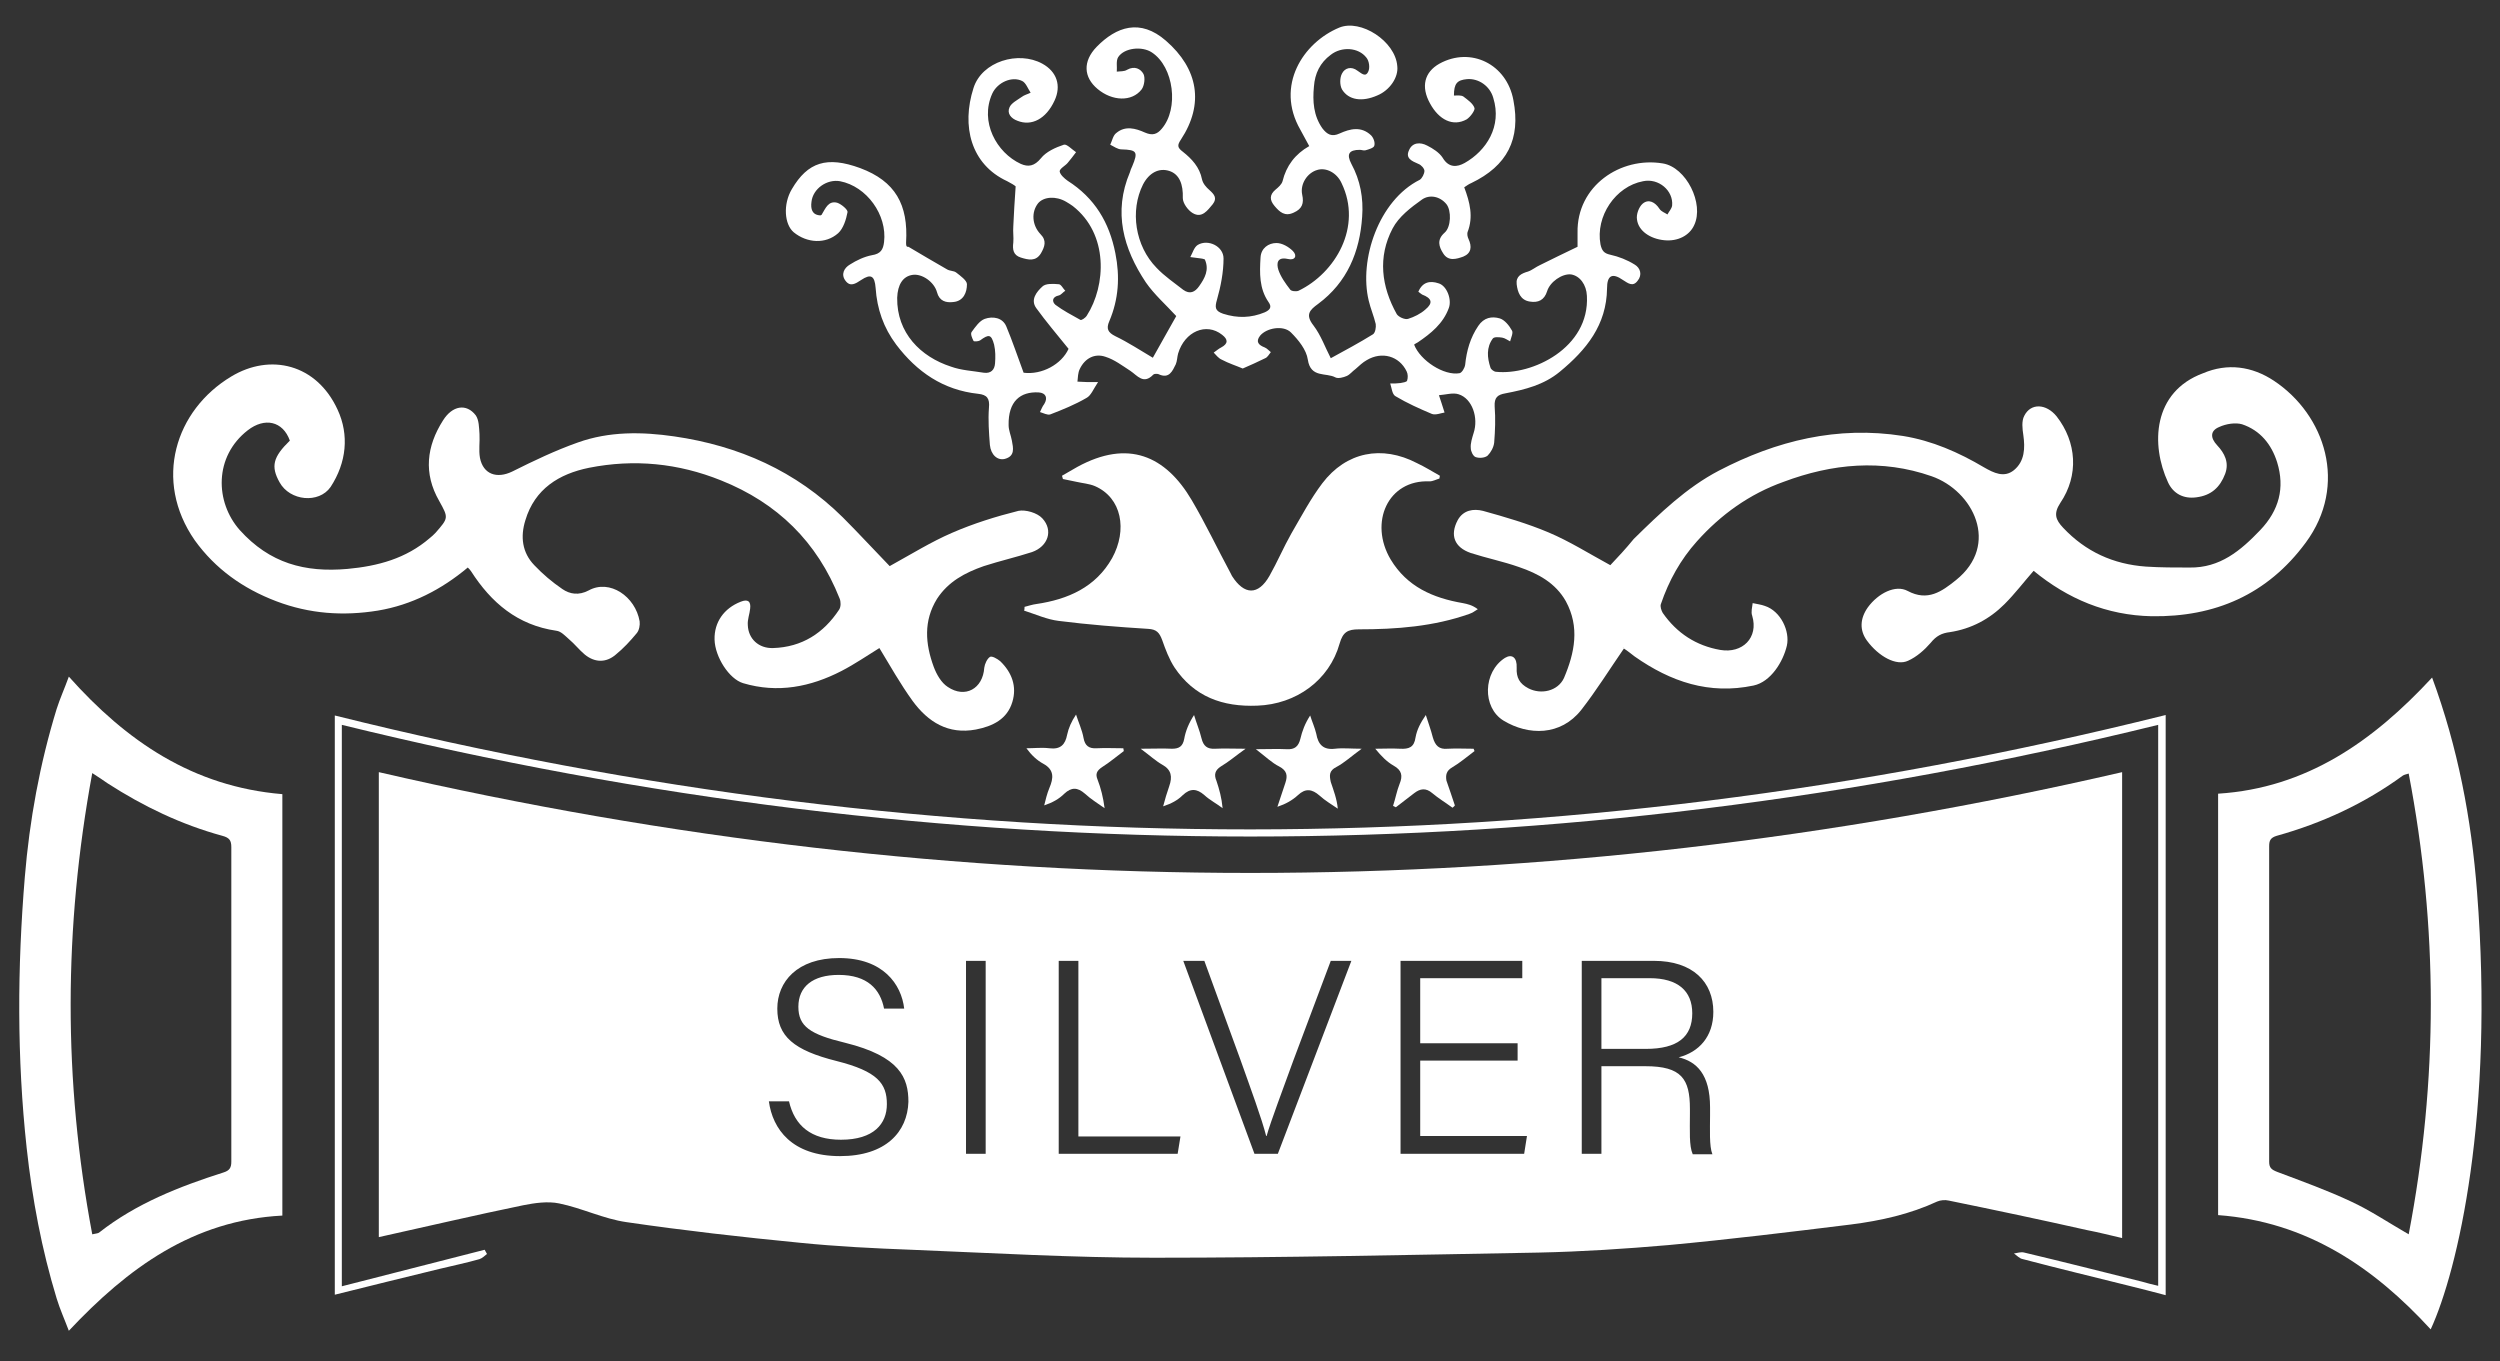 <svg xmlns="http://www.w3.org/2000/svg" xmlns:xlink="http://www.w3.org/1999/xlink" id="Livello_1" x="0px" y="0px" viewBox="0 0 533.9 290.7" style="enable-background:new 0 0 533.9 290.7;" xml:space="preserve"><rect x="0" y="0" width="533.9" height="290.7" fill="#333333" stroke="none"/><style type="text/css">	.st0{fill:#FFFFFF;}</style><g>	<path class="st0" d="M169.5,49.6c2.8,2.3,6.8,2.6,9.5,0.2c1.1-1,1.7-2.9,2-4.5c0.1-0.5-1.3-1.7-2.2-2c-1.9-0.5-2.5,1.2-3.3,2.5  c0,0.1-0.1,0.1-0.3,0.2c-1.8-0.1-2.1-1.4-1.9-2.9c0.3-2.8,3.3-4.9,6.1-4.4c5.7,1.1,10.1,7.2,9.4,13c-0.2,1.6-0.7,2.5-2.6,2.8  c-1.6,0.3-3.3,1.1-4.7,2c-1.2,0.7-2,2.1-0.9,3.5c1,1.3,2.1,0.6,3.3-0.2c2.1-1.4,2.9-0.9,3.1,1.7c0.3,4.5,1.7,8.5,4.4,12.1  c4.4,5.8,10,9.7,17.5,10.5c1.9,0.2,2.5,1,2.3,3c-0.2,2.6,0,5.3,0.2,7.9c0.2,2.1,1.6,3.4,3.2,3c2.2-0.6,1.8-2.3,1.5-3.9  c-0.2-1.1-0.7-2.2-0.7-3.3c-0.1-5.1,2.5-7.2,6.4-7c1.6,0.1,2,1.2,1.2,2.5c-0.4,0.5-0.6,1.1-0.9,1.7c0.7,0.2,1.6,0.7,2.2,0.5  c2.6-1,5.3-2.1,7.7-3.5c1-0.5,1.5-1.9,2.5-3.4c-1.3,0-1.7,0-2.2,0c-0.7,0-1.5-0.1-2.2-0.1c0.1-0.9,0.1-1.9,0.5-2.7  c1.1-2.3,3.2-3.4,5.5-2.6c1.9,0.6,3.6,1.9,5.3,3c1.5,1,2.8,3,4.9,0.8c0.2-0.2,0.8-0.2,1.1-0.1c2.3,1.1,3-0.7,3.7-2.1  c0.3-0.7,0.3-1.6,0.5-2.3c1.4-4.7,6-6.7,9.4-4c1.3,1,1.3,1.9-0.2,2.7c-0.6,0.3-1,0.7-1.6,1.1c0.5,0.5,1,1.2,1.7,1.5  c1.5,0.8,3.1,1.3,4.5,1.9c1.6-0.7,3.2-1.4,4.8-2.2c0.5-0.2,0.8-0.8,1.2-1.3c-0.4-0.3-0.8-0.8-1.3-1c-1.3-0.5-2-1.2-1-2.5  c1.4-1.7,5-2.3,6.6-0.7c1.6,1.6,3.3,3.7,3.6,5.8c0.6,4,3.9,2.7,5.9,3.8c0.6,0.3,1.7,0,2.4-0.3s1.2-1,1.9-1.5  c0.8-0.7,1.5-1.4,2.4-1.9c3.2-1.9,6.9-0.9,8.5,2.4c0.3,0.6,0.3,1.4,0.1,2c-0.1,0.3-0.9,0.4-1.4,0.5c-0.7,0.1-1.4,0.1-2.2,0.1  c0.3,0.9,0.4,2.3,1.1,2.7c2.5,1.5,5.2,2.7,7.8,3.8c0.8,0.3,2-0.2,2.7-0.3c-0.5-1.5-0.8-2.6-1.2-3.7c1.4-0.1,3-0.6,4.2-0.2  c2.9,0.9,4.3,5,3.2,8.3c-0.3,1-0.7,2.2-0.6,3.2c0,0.7,0.5,1.7,1,1.9c0.8,0.3,2,0.2,2.6-0.3c0.7-0.7,1.3-1.8,1.4-2.8  c0.2-2.5,0.3-5.1,0.1-7.7c-0.1-1.9,0.6-2.5,2.3-2.8c4.2-0.8,8.2-1.8,11.6-4.6c5.7-4.7,10-10,10.1-17.8c0-2.8,1.1-3.4,3.4-1.8  c1.1,0.7,2.1,1.5,3.1,0.2c1.1-1.3,0.6-2.8-0.6-3.5c-1.6-1-3.4-1.7-5.2-2.1c-1.4-0.3-1.8-0.9-2.1-2.2c-1.1-6,3.2-12.4,9.1-13.5  c3.3-0.7,6.5,2,6.2,5.2c-0.1,0.7-0.7,1.3-1,1.9c-0.6-0.4-1.3-0.6-1.7-1.2c-0.9-1.4-2.3-2.2-3.6-1.1c-0.8,0.7-1.4,2.3-1.2,3.4  c0.3,2.4,2.8,4.1,5.8,4.4c2.9,0.3,5.4-1,6.4-3.2c2.2-4.6-1.7-12.4-6.7-13.2c-9-1.5-18.4,4.8-18.2,14.8c0,1.2,0,2.4,0,3  c-2.9,1.4-5.4,2.6-8,3.9c-0.9,0.4-1.7,1.1-2.6,1.4c-1.4,0.4-2.6,1-2.4,2.7s0.8,3.4,2.8,3.7c1.8,0.3,3.1-0.3,3.7-2.2  c0.6-2,3.2-3.8,5.1-3.6c1.9,0.3,3.3,2.2,3.4,4.6c0.6,11.1-11.7,17-19.4,16.2c-0.4,0-1.1-0.5-1.2-0.9c-0.7-2.1-0.9-4.3,0.5-6.2  c0.3-0.4,1.3-0.3,2-0.2c0.6,0.1,1.1,0.5,1.7,0.8c0.2-0.8,0.7-1.8,0.4-2.3c-0.6-1.1-1.6-2.3-2.6-2.6c-1.7-0.5-3.4-0.2-4.6,1.6  c-1.7,2.5-2.5,5.3-2.8,8.3c-0.1,0.7-0.7,1.7-1.2,1.8c-3.3,0.6-8.4-2.7-9.7-6.1c0.2-0.2,0.5-0.3,0.8-0.5c2.8-1.9,5.4-4,6.6-7.3  c0.7-1.8-0.4-4.8-2.2-5.3c-1.8-0.6-3.4-0.3-4.3,1.8c0.3,0.2,0.6,0.5,0.8,0.6c2.1,0.8,2.4,1.8,0.7,3.2c-1,0.9-2.4,1.6-3.7,2  c-0.7,0.2-2-0.4-2.4-1c-3.3-5.9-4.1-12.2-0.9-18.3c1.3-2.5,3.9-4.5,6.3-6.2c1.6-1.1,3.8-0.7,5.2,1c1.1,1.4,1,4.9-0.4,6.1  c-1.7,1.5-1.2,3-0.3,4.4c1.1,1.8,2.9,1.2,4.3,0.7c1.7-0.7,1.9-2.1,1.1-3.8c-0.2-0.4-0.3-1-0.2-1.4c1.3-3.3,0.5-6.4-0.7-9.6  c0.6-0.4,1-0.7,1.5-0.9c7.7-3.7,10.6-9.4,9-17.7c-1.4-7.7-9.1-11.5-15.8-7.8c-3.2,1.8-4,4.9-2,8.5c1.9,3.5,4.9,5,7.8,3.4  c0.8-0.5,1.8-1.9,1.7-2.4c-0.3-1-1.5-1.8-2.4-2.5c-0.5-0.3-1.3-0.2-2-0.2c0-2.6,0.7-3.3,2.8-3.5c2.5-0.2,4.9,1.5,5.6,4  c1.9,6.1-1.5,11.3-6.1,13.9c-1.6,0.9-3.4,1.1-4.7-1.1c-0.7-1.1-2.1-2-3.3-2.6c-1.5-0.8-3.2-0.7-3.9,1c-0.8,1.7,0.6,2.3,2,2.9  c0.6,0.2,1.3,1,1.3,1.5c0,0.6-0.5,1.6-1,1.9c-8.8,4.4-13,17.1-10.9,25.8c0.4,1.7,1.1,3.3,1.5,5c0.1,0.7-0.1,1.9-0.6,2.2  c-2.9,1.8-5.9,3.4-9,5.1c-1.2-2.3-2.1-4.9-3.7-7c-1.8-2.3-0.8-3.3,1-4.6c6.2-4.6,8.9-11.1,9.4-18.6c0.3-4-0.4-7.8-2.3-11.3  c-1.1-2.1-0.5-3,1.8-3c0.4,0,0.8,0.2,1.2,0.1c0.7-0.2,1.8-0.5,1.9-1c0.2-0.7-0.2-1.7-0.7-2.2c-2.1-2-4.5-1.4-6.7-0.4  c-1.7,0.8-2.7,0.2-3.7-1.1c-1.9-2.7-2.1-5.8-1.8-8.9c0.2-2.8,1.3-5.1,3.6-6.8c2.3-1.8,5.9-1.6,7.6,0.6c0.6,0.7,0.8,2.2,0.4,3  c-0.6,1.3-1.5,0.3-2.3-0.2c-1.3-1-2.7-0.6-3.3,0.6c-0.5,0.9-0.5,2.5,0,3.4c1.4,2.3,4.3,2.7,7.5,1.3c2.7-1.1,4.6-3.9,4.3-6.3  C298,8.8,290.6,4,286,5.9c-7.7,3.2-13.7,12.4-8.3,21.8c0.6,1.1,1.2,2.2,1.9,3.5c-3,1.7-4.9,4.2-5.7,7.5c-0.2,0.7-0.9,1.3-1.5,1.8  c-1.3,1.1-1.3,2.2-0.2,3.5s2.2,2.3,4.1,1.4c1.8-0.8,2.2-2,1.8-3.8c-0.5-2.3,1.1-4.7,3.2-5.3c1.9-0.6,4.2,0.6,5.2,2.8  c4.5,9.3-1.3,19.2-9.2,23c-0.5,0.2-1.6,0.1-1.8-0.3c-1-1.3-2-2.7-2.5-4.2c-0.4-1.3-0.3-2.8,2-2.3c1.6,0.4,2.1-0.7,1.1-1.7  c-0.9-0.9-2.3-1.7-3.5-1.7c-1.7,0-3.3,1.1-3.4,3.1c-0.2,3.3-0.3,6.6,1.7,9.5c0.8,1.1,0.3,1.7-0.8,2.2c-2.9,1.2-5.8,1.3-8.9,0.3  c-1.7-0.6-1.8-1.3-1.3-3c0.8-2.8,1.4-5.9,1.4-8.8c0-2.6-3.3-4.2-5.5-2.9c-0.8,0.5-1.1,1.7-1.6,2.6c0.8,0.1,1.5,0.2,2.3,0.3  c0.2,0,0.5,0.1,0.8,0.2c1,2.2,0,4-1.2,5.7c-0.9,1.3-2,1.8-3.4,0.8c-1.9-1.5-4-2.9-5.7-4.7c-4.6-4.7-5.7-12.2-2.9-17.8  c1.3-2.5,3.4-3.6,5.6-2.9s3,2.9,2.9,5.8c0,1.1,1.1,2.6,2.1,3.2c2,1.2,3.2-0.6,4.3-1.9c1-1.3,0.3-2.1-0.7-3  c-0.7-0.6-1.4-1.4-1.6-2.3c-0.5-2.6-2.2-4.4-4.1-5.9c-1.2-0.9-1.2-1.4-0.4-2.6c5-7.6,3.7-15.1-3.2-21.1c-5.5-4.8-10.6-3-14.8,1.3  c-3,3.1-2.8,6.5,0.2,9c3.1,2.6,7.3,2.8,9.4,0.1c0.6-0.8,0.8-2.5,0.4-3.3c-0.6-1.1-1.9-1.8-3.5-0.9c-0.6,0.4-1.5,0.3-2.2,0.4  c0.1-1-0.2-2.3,0.3-3.1c1.3-2,5.1-2.4,7.2-1c4.7,3.1,5.8,12,2.1,16.3c-1,1.2-2,1.5-3.6,0.8c-2-0.9-4.2-1.5-6.1,0.1  c-0.7,0.5-0.9,1.7-1.3,2.5c0.8,0.4,1.6,1,2.4,1c3.3,0.1,3.6,0.5,2.3,3.6c-0.2,0.4-0.4,0.9-0.5,1.3c-3.6,8.5-1.4,16.3,3.4,23.5  c1.8,2.6,4.3,4.8,6.5,7.2c-1.6,2.8-3.3,5.9-5,8.9c-2.7-1.6-5.3-3.3-8-4.6c-1.6-0.8-2-1.6-1.3-3.2c2-4.7,2.3-9.5,1.3-14.5  c-1.3-6.6-4.4-11.8-10.2-15.5c-0.7-0.5-1.6-1.3-1.7-2c0-0.6,1.2-1.2,1.7-1.8c0.6-0.7,1.2-1.5,1.8-2.3c-0.9-0.6-2-1.8-2.6-1.6  c-1.8,0.6-3.8,1.5-4.9,2.9c-1.4,1.7-2.7,1.9-4.3,1.2c-5.2-2.4-8.8-9-6.1-15c1.1-2.4,4.2-3.8,6.4-2.7c0.8,0.4,1.2,1.6,1.8,2.5  c-0.6,0.3-1.4,0.5-1.9,0.9c-1,0.7-2.2,1.3-2.6,2.2c-0.6,1.3,0.3,2.4,1.7,2.9c3,1.2,6.1-0.4,7.9-4.3c1.5-3.2,0.5-6.2-2.6-7.9  c-5.1-2.8-12.9-0.5-14.7,5.2c-2.6,8.1-0.6,16.3,7.2,19.9c0.8,0.4,1.6,0.9,1.8,1.1c-0.2,3.2-0.4,5.8-0.5,8.5c-0.1,1.2,0.1,2.4,0,3.5  c-0.2,1.5,0,2.7,1.6,3.2c1.6,0.5,3.2,0.9,4.3-0.9c0.8-1.4,1.3-2.7-0.1-4.1c-1.8-1.9-2-4.7-0.5-6.6c1.2-1.4,3.8-1.6,6-0.3  c0.5,0.3,1,0.6,1.4,0.9c7.7,6,7.1,17,3,23.4c-0.3,0.5-1.2,1.1-1.4,0.9c-1.8-1-3.7-2-5.3-3.2c-0.8-0.7-0.7-1.7,0.7-2  c0.5-0.1,0.9-0.7,1.4-1c-0.5-0.5-0.9-1.4-1.4-1.4c-1.2-0.1-2.8-0.2-3.5,0.5c-1.2,1.1-2.6,2.8-1.3,4.6c2.1,2.9,4.4,5.6,6.9,8.7  c-1.5,3.3-5.7,5.6-9.6,5.1c-1.3-3.5-2.4-6.8-3.7-9.9c-0.8-1.9-2.9-2.2-4.6-1.6c-1.1,0.4-2,1.7-2.8,2.8c-0.3,0.4,0.1,1.3,0.4,1.9  c0.1,0.2,1.1,0.1,1.4-0.1c1.9-1.4,2.4-1.3,3,0.9c0.3,1.3,0.3,2.7,0.2,4c-0.1,1.4-0.9,2.2-2.4,2c-2.4-0.4-4.8-0.5-7-1.3  c-6.5-2.1-11.6-7.2-11.5-14.7c0.1-2.8,1.2-4.6,3.3-4.9c2-0.3,4.6,1.5,5.2,3.7c0.5,1.9,1.9,2.3,3.5,2.1c2.2-0.2,2.9-2.1,2.9-3.8  c0-0.8-1.4-1.8-2.3-2.5c-0.5-0.4-1.4-0.3-2-0.7c-2.8-1.6-5.5-3.2-8.2-4.8c-0.5,0.1-0.5-0.4-0.5-0.9c0.5-8.1-2.3-13.1-9.8-15.9  c-7.1-2.6-11.2-1.3-14.6,4.5C167.2,43.6,167.5,47.9,169.5,49.6z"></path>	<path class="st0" d="M343.9,120.7c-4.6-2.5-8.7-5.1-13.2-7c-4.5-1.9-9.3-3.3-14-4.6c-2-0.5-4.2-0.2-5.4,2c-1.7,3.2-0.7,5.8,2.8,7  c3.4,1.1,6.9,1.8,10.3,3c4.1,1.4,7.8,3.4,10,7.3c3,5.5,1.9,11-0.4,16.4c-1.3,2.8-4.9,3.6-7.6,2.2c-1.9-1-2.6-2.3-2.5-4.4  c0.1-2.2-1-3-2.5-2.1c-4.7,3-4.9,10.6-0.3,13.4c5.3,3.2,12.2,3.3,16.6-2.3c3.2-4.1,6-8.6,9.1-13.1c0.8,0.5,1.5,1.1,2.3,1.7  c7.7,5.4,15.9,8.2,25.4,6.2c3.7-0.8,6.3-5.1,7.1-8.5c0.7-3.1-1.3-7.4-4.7-8.5c-0.8-0.3-1.7-0.4-2.6-0.6c-0.1,0.9-0.4,1.9-0.1,2.7  c1.4,4.7-2.1,8.1-6.8,7.3c-5.2-0.9-9.3-3.6-12.3-7.9c-0.3-0.5-0.6-1.4-0.4-1.9c1.7-5,4.2-9.5,7.7-13.4c5.1-5.7,11.2-10.1,18.5-12.7  c10.4-3.9,21-4.9,31.6-1.2c8.9,3.1,14.7,14.6,5.2,22.2c-3,2.4-6,4.6-10.3,2.3c-2.6-1.4-6.3,0.5-8.5,3.5c-1.7,2.4-1.8,4.9-0.2,7.1  c2.5,3.4,6.3,5.5,8.8,4.3c1.8-0.8,3.5-2.3,4.8-3.8c1.2-1.5,2.4-2.1,4.1-2.3c4.6-0.7,8.5-2.8,11.7-6c2.2-2.2,4.1-4.7,6.2-7.1  c7.3,6,15.6,9.5,25.2,9.7c13.5,0.2,24.7-4.6,32.9-15.7c9.1-12.3,4.2-27.3-6.8-34.6c-4.7-3.1-9.9-3.8-15.1-1.6  c-10.8,4-11.2,15.3-7.5,23.3c1.1,2.4,3.3,3.6,6.1,3.2c3.1-0.4,5-2.1,6.1-5c0.9-2.4-0.1-4.4-1.7-6.1c-1.5-1.6-1.5-3.1,0.4-3.9  c1.5-0.7,3.5-1,4.9-0.6c3.9,1.3,6.3,4.3,7.5,8.1c1.7,5.5,0.4,10.3-3.6,14.5c-4.2,4.4-8.6,8.1-15.1,8c-3.1,0-6.2,0-9.3-0.2  c-7-0.5-12.9-3.2-17.7-8.3c-1.6-1.7-2.1-3-0.6-5.3c4-5.9,3.5-13-0.8-18.5c-2.2-2.7-5.5-2.9-6.9-0.1c-0.6,1.1-0.4,2.8-0.2,4.1  c0.4,2.8,0.3,5.6-2,7.5c-2.1,1.7-4.3,0.6-6.4-0.6c-5.4-3.2-11.1-5.7-17.3-6.7c-14-2.2-27,1-39.3,7.4c-6.9,3.6-12.6,9.1-18.2,14.6  C347.2,117.2,345.5,119,343.9,120.7z M346.8,138.3C346.4,138.3,346.6,138.2,346.8,138.3L346.8,138.3z"></path>	<path class="st0" d="M59,128.4c7.1,2.7,14.3,3.2,21.7,2c7.2-1.2,13.6-4.5,19.2-9.2c0.3,0.3,0.5,0.5,0.7,0.8  c4.3,6.7,9.9,11.5,18.2,12.7c1,0.1,1.9,1.1,2.7,1.8c1.2,1,2.2,2.3,3.4,3.3c2.1,1.7,4.5,1.8,6.6,0c1.6-1.3,3.1-2.9,4.5-4.6  c0.5-0.6,0.7-1.7,0.6-2.5c-0.9-5.3-6.4-9.1-10.9-6.6c-2.1,1.1-4,0.8-5.6-0.3c-2.2-1.5-4.2-3.2-6-5.1c-2.6-2.7-3-6.1-1.9-9.6  c2-6.7,7.2-9.9,13.6-11.2c9.6-1.9,19-1,28.2,2.7c12,4.8,20.5,13.1,25.3,25.2c0.3,0.7,0.3,1.8-0.1,2.4c-3.3,5-7.9,8-14.1,8.2  c-3.1,0.1-5.3-2-5.4-4.9c-0.1-1.2,0.4-2.4,0.5-3.5c0.2-1.6-0.5-2.1-2-1.5c-3.6,1.4-5.7,4.4-5.6,8.1c0.1,3.7,3.1,8.4,6.1,9.3  c7.4,2.2,14.4,0.8,21-2.6c2.9-1.5,5.5-3.3,8.1-4.9c2.3,3.8,4.5,7.7,7.1,11.3c3.3,4.5,7.6,7.2,13.5,6.1c3.6-0.7,6.7-2.2,7.8-5.9  c1-3.3-0.1-6.3-2.6-8.7c-0.6-0.5-1.8-1.2-2.2-0.9c-0.6,0.4-1.1,1.5-1.2,2.3c-0.3,4.5-4.1,6.6-7.8,4.1c-1.4-0.9-2.4-2.7-3-4.3  c-1.8-4.9-2.2-9.8,0.7-14.5c2.4-3.7,6-5.6,10-7c3.4-1.1,6.9-1.9,10.3-3c3.4-1.2,4.6-4.6,2.2-7.2c-1.1-1.2-3.6-1.9-5.1-1.6  c-4.8,1.2-9.6,2.7-14.2,4.7c-4.4,1.9-8.6,4.5-13.3,7.1c-3.3-3.4-6.6-7-10-10.4c-10-9.9-22.2-15.3-36-17.3c-6.9-1-13.9-1.1-20.6,1.3  c-4.8,1.7-9.4,3.9-14,6.2c-3.3,1.6-6.2,0.6-6.9-2.9c-0.3-1.7,0-3.4-0.1-5.1c-0.1-1.4-0.1-3-0.8-4c-2-2.6-5-2.1-7,1.1  c-3.5,5.5-4.2,11.3-0.8,17.2c2,3.6,2,3.6-0.8,6.8c-0.4,0.4-0.8,0.8-1.2,1.1c-5.1,4.4-11.1,6-17.6,6.6c-9.1,0.8-16.6-1.2-23-8.3  c-5.3-6-5.5-15.7,1.7-21.3c3.6-2.8,7.5-2,9,2.2c-3.6,3.5-4.1,5.5-2.2,8.9c2.2,4,8.4,4.6,10.9,1c3.4-5.2,4-11.1,1.5-16.5  c-4.5-9.8-14.4-12.1-22.7-7.1c-12,7.2-16.7,22.2-7.8,35C46,121.5,51.9,125.7,59,128.4z"></path>	<path class="st0" d="M14.7,144.5c-0.9,2.5-1.9,4.7-2.6,6.9c-3.6,11.7-5.8,23.8-6.8,35.9c-1.6,19.3-1.7,38.6,0.4,57.9  c1.2,10.9,3.2,21.6,6.4,32.1c0.7,2.3,1.7,4.5,2.6,6.9c12.6-13.4,26.5-23.6,45.6-24.6c0-30.1,0-60.1,0-90  C41.2,168,27,158.3,14.7,144.5z M23,167.3c7.6,4.9,15.7,8.8,24.5,11.2c1.5,0.4,1.9,1,1.9,2.4c0,22.4,0,44.8,0,67.2  c0,1.3-0.4,1.9-1.7,2.3c-9.4,3-18.6,6.6-26.5,12.8c-0.2,0.2-0.6,0.2-1.5,0.4c-6.2-32.9-6.1-65.4,0-98.5C21.1,166,22,166.6,23,167.3  z"></path>	<path class="st0" d="M529,190.5c-1.2-15.6-4.1-30.9-9.6-45.8c-12.6,13.6-26.8,23.6-45.7,24.8c0,30.1,0,60.1,0,90  c18.9,1.4,33.2,11.1,45.4,24.4C524.9,271.3,532.7,237.9,529,190.5z M514.4,263.6c-4.5-2.6-8.2-5.1-12.3-7  c-5.1-2.4-10.4-4.3-15.7-6.3c-1.3-0.5-1.8-0.9-1.8-2.2c0-22.5,0-44.9,0-67.4c0-1.2,0.3-1.8,1.6-2.2c9.7-2.7,18.8-6.9,27-12.9  c0.2-0.1,0.4-0.2,1.2-0.4C520.7,198.1,520.7,230.7,514.4,263.6z"></path>	<path class="st0" d="M312.4,128.8c-6.4-1.1-11.9-3.5-15.4-9.3c-4.7-7.9-0.6-17.1,8.3-16.7c0.7,0,1.4-0.4,2.1-0.6  c0-0.2,0.1-0.4,0.1-0.6c-1.6-0.9-3.2-1.9-4.9-2.7c-7.5-3.9-15.1-2.4-20.2,4.3c-2.5,3.3-4.5,7.1-6.6,10.7c-1.7,3-3,6.1-4.7,9.1  c-2.4,4.2-5.4,4.1-8,0c-0.1-0.2-0.2-0.4-0.3-0.6c-2.8-5.2-5.3-10.5-8.3-15.6c-5.6-9.5-13.6-13-24.4-7.1c-1.1,0.6-2.2,1.3-3.3,1.9  c0.1,0.2,0.1,0.5,0.2,0.7c1,0.2,1.9,0.4,2.9,0.6c1.3,0.3,2.7,0.4,3.9,0.9c5.8,2.5,7,9.4,3.7,15.4c-3.5,6.2-9.4,8.8-16.2,9.8  c-0.8,0.1-1.7,0.4-2.5,0.6c0,0.3,0,0.6-0.1,0.8c2.5,0.8,4.9,1.9,7.4,2.2c6.3,0.8,12.7,1.3,19.1,1.7c1.8,0.1,2.4,0.8,3,2.4  c0.7,2,1.5,4.1,2.6,5.8c4.2,6.3,10.3,8.5,17.7,8.2c8.3-0.3,15.4-5.4,17.6-13.3c0.7-2.4,1.7-3,4.1-3c8,0,16-0.6,23.6-3.3  c0.6-0.2,1.2-0.6,1.8-1C314.4,129.2,313.4,129,312.4,128.8z"></path>	<path class="st0" d="M71.5,152.8c0,41.1,0,82.4,0,123.7c7.6-1.9,14.9-3.7,22.3-5.5c2.9-0.7,5.8-1.3,8.6-2.1  c0.6-0.2,1.1-0.7,1.6-1.1c-0.2-0.3-0.3-0.6-0.5-0.9c-10.1,2.6-20.3,5.2-30.5,7.8c0-40.2,0-80.2,0-119.9  c129.5,31.8,258.6,31.8,387.9,0c0,39.7,0,79.7,0,119.8c-1.4-0.3-2.4-0.6-3.5-0.9c-8.4-2.1-16.7-4.2-25.1-6.2  c-0.7-0.2-1.5,0.1-2.2,0.2c0.6,0.4,1.2,1.1,1.9,1.2c7.6,2,15.1,3.8,22.7,5.7c2.5,0.6,5.1,1.3,7.8,2c0-41.5,0-82.7,0-123.9  C332.2,185.2,201.9,185.3,71.5,152.8z"></path>	<path class="st0" d="M310.1,163.9c1.7-1,3.2-2.3,4.8-3.5c-0.1-0.2-0.1-0.3-0.2-0.5c-1.8,0-3.7-0.1-5.5,0c-1.9,0.2-2.7-0.7-3.2-2.4  c-0.4-1.6-1-3.2-1.5-4.8c-1.1,1.6-1.9,3.1-2.2,4.8c-0.3,2.1-1.4,2.5-3.3,2.4c-1.8-0.1-3.5,0-5.3,0c1.3,1.6,2.5,2.8,3.9,3.6  c1.8,1,2,2.2,1.3,3.9c-0.6,1.5-0.9,3.2-1.4,4.7c0.2,0.1,0.4,0.2,0.6,0.3c1.3-1,2.6-2,3.9-3s2.5-1.2,3.9,0c1.3,1.1,2.8,2,4.3,3.1  c0.2-0.2,0.4-0.3,0.5-0.5c-0.6-1.8-1.2-3.6-1.8-5.3C308.7,165.5,308.9,164.6,310.1,163.9z"></path>	<path class="st0" d="M260.7,163.7c1.7-1,3.2-2.3,5.3-3.8c-2.6,0-4.6-0.1-6.5,0c-1.7,0.1-2.5-0.6-2.9-2.2c-0.4-1.7-1.1-3.3-1.6-5  c-1.1,1.7-1.8,3.4-2.1,5.1c-0.3,1.6-1.1,2.1-2.6,2.1c-2-0.1-4,0-6.7,0c1.9,1.4,3.2,2.6,4.6,3.4c2,1.1,2.2,2.6,1.5,4.6  c-0.5,1.4-0.9,2.8-1.3,4.3c1.8-0.6,3.1-1.3,4.2-2.4c1.6-1.5,3-1.4,4.6,0c1.2,1.1,2.6,1.8,3.9,2.8c-0.2-2.2-0.7-4-1.3-5.8  C259.2,165.4,259.5,164.5,260.7,163.7z"></path>	<path class="st0" d="M235.4,163.8c1.6-1,3.1-2.3,4.6-3.4c0-0.2-0.1-0.4-0.1-0.6c-1.9,0-3.8-0.1-5.7,0c-1.6,0.1-2.5-0.5-2.8-2.2  c-0.3-1.7-1.1-3.4-1.6-5c-1,1.5-1.6,2.9-1.9,4.3c-0.4,2.1-1.4,3.2-3.8,2.9c-1.6-0.2-3.3,0-4.9,0c1.1,1.5,2.3,2.6,3.6,3.3  c2.4,1.3,2.2,3.1,1.3,5.2c-0.5,1.2-0.8,2.5-1.1,3.7c1.8-0.6,3.2-1.4,4.3-2.5c1.5-1.4,2.8-1.4,4.4,0c1.3,1.2,2.8,2.1,4.2,3.1  c-0.3-2.3-0.8-4.3-1.5-6.1C233.9,165.3,234.2,164.6,235.4,163.8z"></path>	<path class="st0" d="M285.4,163.8c1.7-0.9,3.2-2.3,5.4-3.9c-2.3,0-4-0.2-5.7,0c-2.5,0.3-3.6-0.9-4-3.2c-0.3-1.3-0.9-2.6-1.3-3.9  c-1.1,1.7-1.7,3.3-2.1,5c-0.4,1.6-1.2,2.3-2.9,2.2c-2-0.1-4,0-6.6,0c2.1,1.6,3.4,2.9,5,3.7c1.7,0.9,1.8,2,1.3,3.5  c-0.6,1.7-1.1,3.4-1.7,5.1c1.8-0.6,3.2-1.4,4.4-2.5c1.6-1.5,3-1.3,4.6,0.1c1.2,1.1,2.6,1.9,3.9,2.8c-0.2-2.1-0.9-3.9-1.5-5.7  C283.9,165.6,283.8,164.6,285.4,163.8z"></path></g><g>	<path class="st0" d="M352.3,208.9H342V224h9.5c6.8,0,9.9-2.6,9.9-7.6C361.4,211.6,358.3,208.9,352.3,208.9z"></path>	<path class="st0" d="M80.9,164.9c0,33.1,0,66.2,0,99.3c10.4-2.3,20.6-4.7,30.8-6.8c2.5-0.5,5.3-0.9,7.7-0.4c4.9,1,9.5,3.3,14.4,4  c12.3,1.8,24.7,3.2,37,4.4c7.9,0.8,15.9,1.2,23.9,1.5c17.2,0.7,34.5,1.7,51.7,1.7c27.4,0,54.8-0.6,82.2-1.1  c9.3-0.2,18.5-0.8,27.7-1.6c13-1.2,26-2.8,39-4.4c6.3-0.8,12.6-2.2,18.4-4.9c0.7-0.3,1.7-0.4,2.5-0.2c9.8,2,19.7,4.1,29.5,6.3  c2.6,0.5,4.9,1.1,7.5,1.7c0-33.4,0-66.5,0-99.5C329,193.6,205,193.6,80.9,164.9z M179.4,246.9c-10.3,0-14.4-5.8-15.2-11.7h4.3  c1.2,5.2,4.7,8.2,11.1,8.2c7,0,9.8-3.4,9.8-7.6c0-4.4-2-7-10.7-9.2c-9.2-2.3-12.7-5.3-12.7-11.2c0-5.7,4.2-10.8,13.2-10.8  c9.4,0,13.3,5.6,13.9,10.8h-4.3c-0.8-4.1-3.5-7.2-9.7-7.2c-5.5,0-8.6,2.5-8.6,6.8c0,4.2,2.5,5.9,10,7.7  c11.7,2.9,13.5,7.5,13.5,12.6C193.8,241.7,189.2,246.9,179.4,246.9z M210.5,246.4h-4.2v-41.2h4.2V246.4z M251.5,246.4h-25.4v-41.2  h4.2v37.5h21.8L251.5,246.4z M272.9,246.4h-5l-15.2-41.2h4.5l7.7,21.1c2.2,6.2,4.6,12.7,5.5,16.3h0.1c0.9-3.2,3.5-10,5.7-16.1  l8-21.3h4.4L272.9,246.4z M325.5,246.4h-26.4v-41.2h26v3.7h-21.8v13.9h20.8v3.7h-20.8v16.1h22.8L325.5,246.4z M365.2,236.5v1.7  c0,2.9-0.2,6.6,0.5,8.3h-4.2c-0.8-1.8-0.6-5-0.6-8.7v-1c0-6.4-1.8-9.1-9.5-9.1H342v18.7h-4.2v-41.2h15.4c8.3,0,12.7,4.5,12.7,10.9  c0,5.3-3.1,8.6-7.4,9.7C362.3,226.7,365.2,229.4,365.2,236.5z"></path></g></svg>